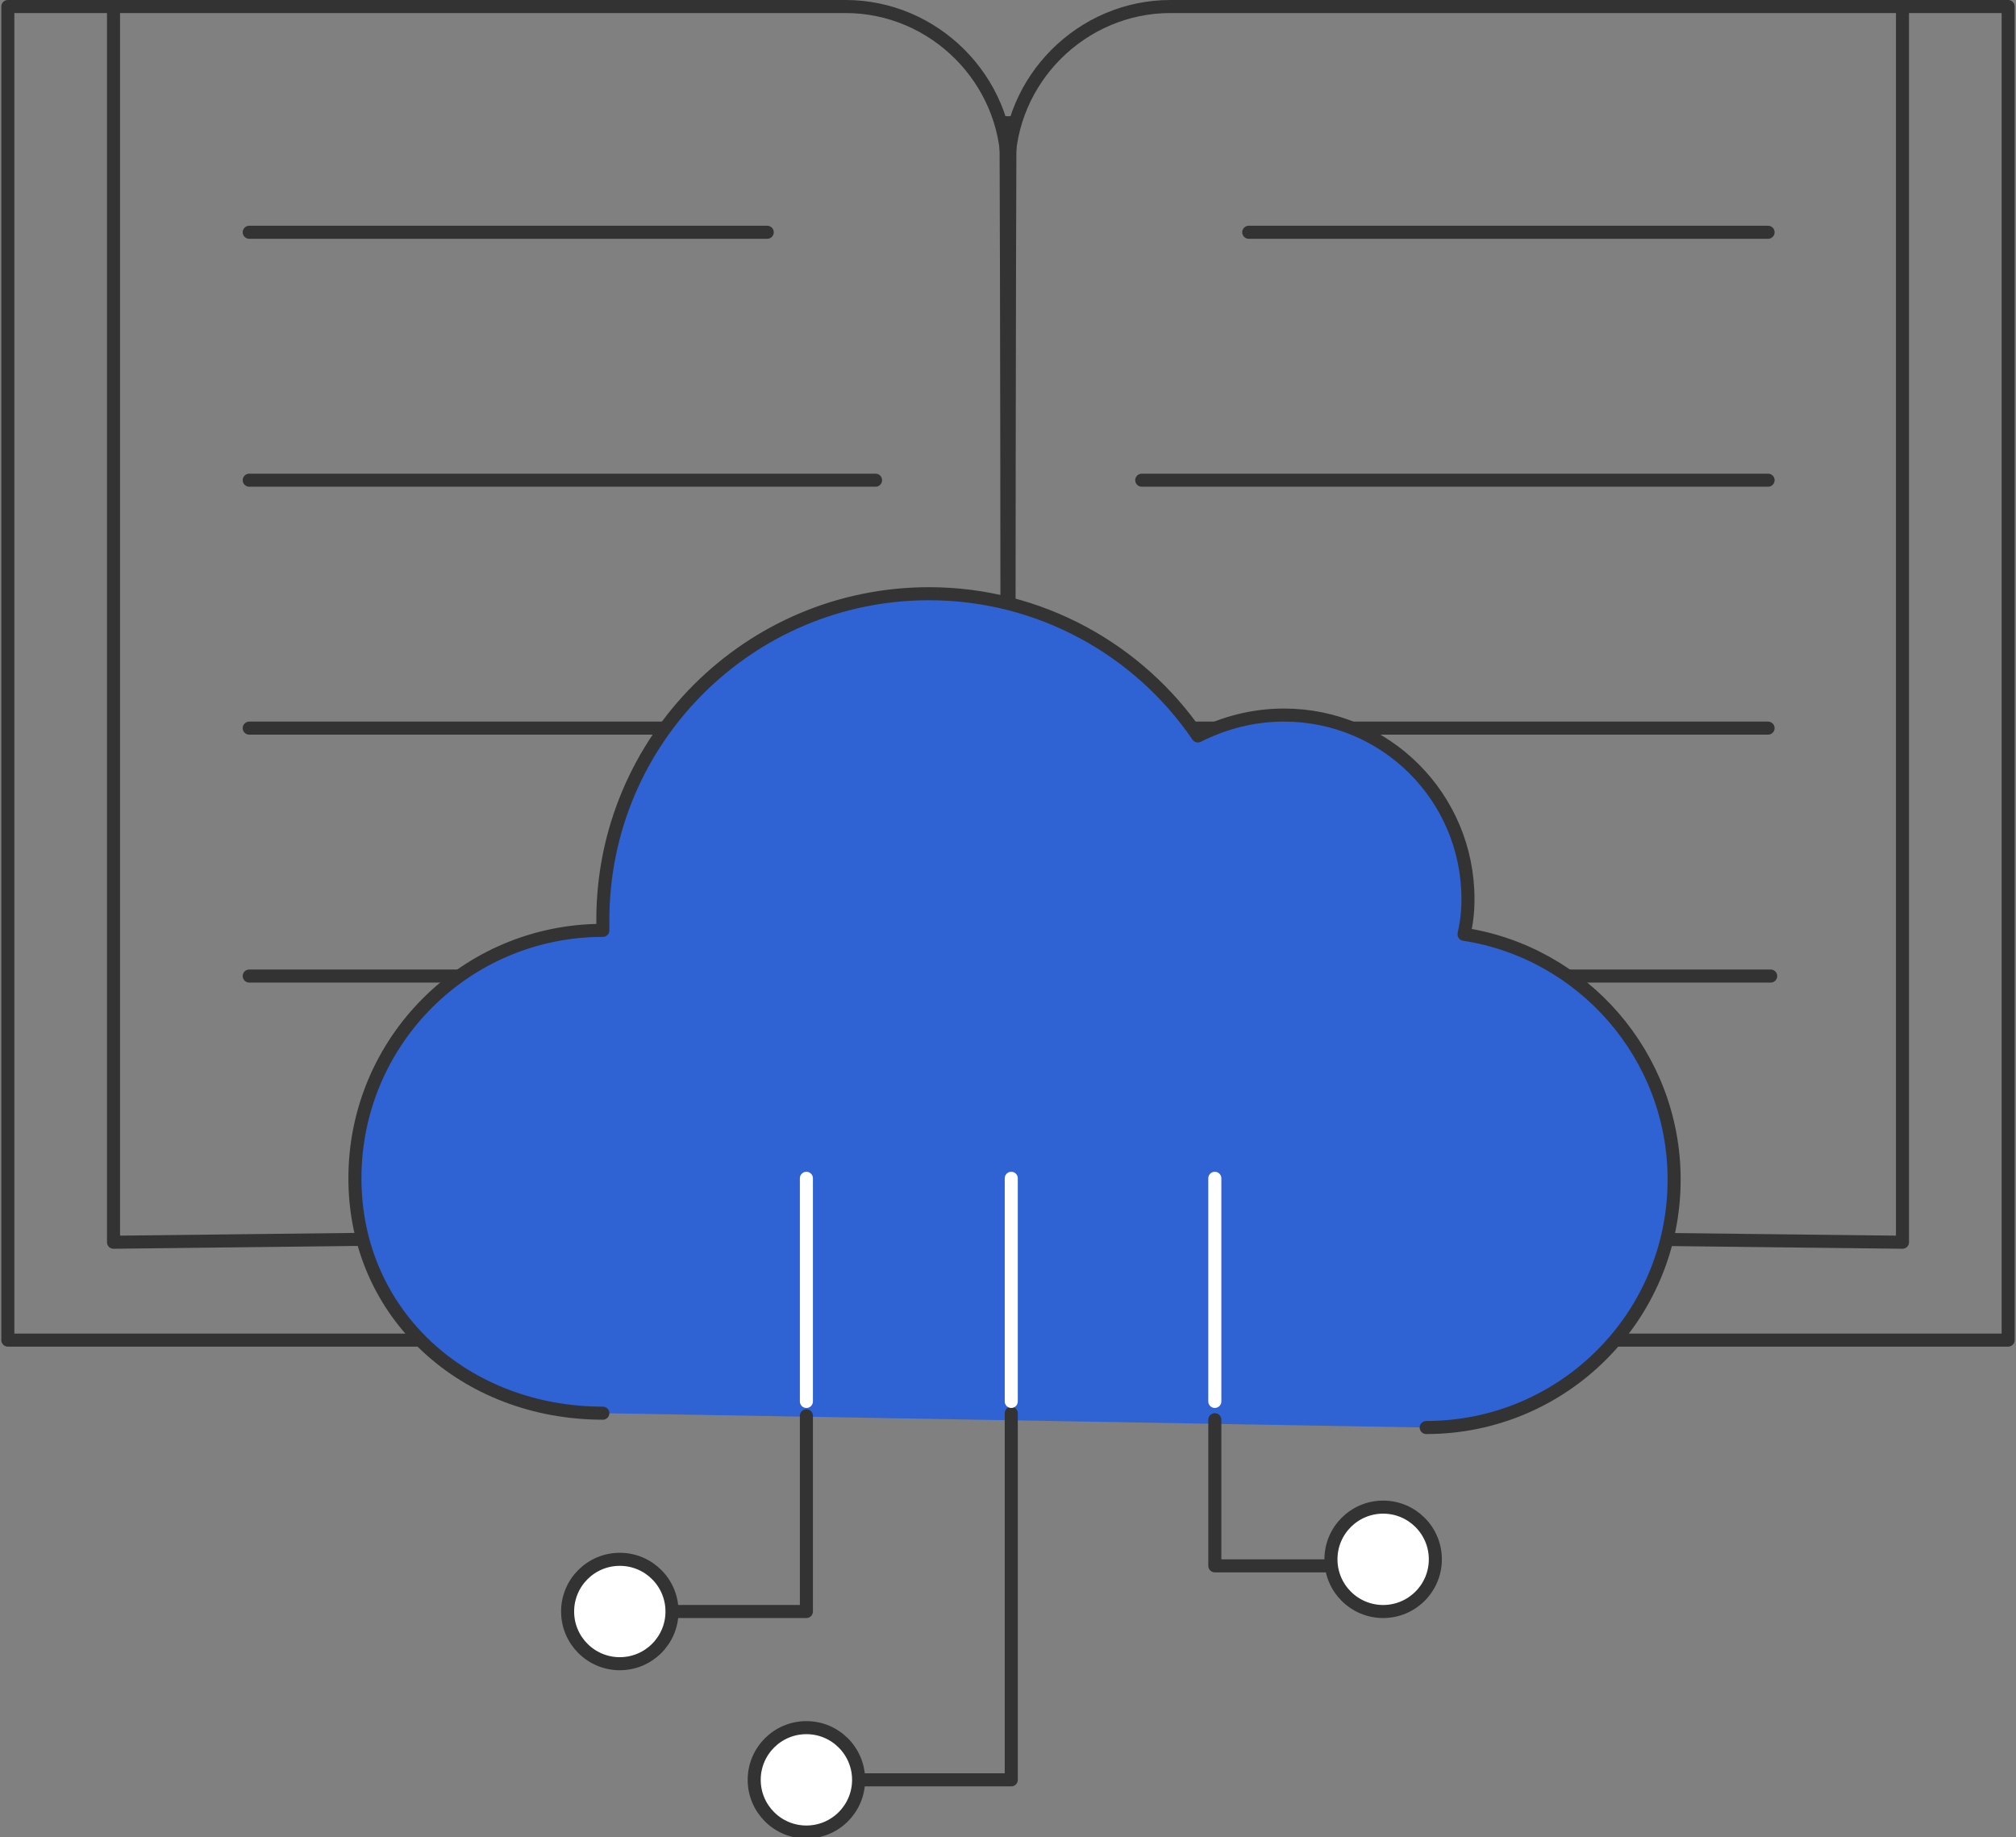 <?xml version="1.0" encoding="utf-8"?>
<!-- Generator: Adobe Illustrator 18.0.0, SVG Export Plug-In . SVG Version: 6.00 Build 0)  -->
<!DOCTYPE svg PUBLIC "-//W3C//DTD SVG 1.1//EN" "http://www.w3.org/Graphics/SVG/1.1/DTD/svg11.dtd">
<svg version="1.1" id="Ñëîé_1" xmlns="http://www.w3.org/2000/svg" xmlns:xlink="http://www.w3.org/1999/xlink" x="0px" y="0px"
	 width="154.5px" height="140.8px" viewBox="0 0 154.5 140.8" enable-background="new 0 0 154.5 140.8" xml:space="preserve">
<rect x="0" y="0" width="154.5" height="140.8" fill="#808080" stroke="none"/>
<path fill="none" stroke="#333333" stroke-linecap="round" stroke-linejoin="round" stroke-miterlimit="10" d="M153.9,0.5v102.2
	H77.3V12.9c0-6.8,5.6-12.4,12.4-12.4L153.9,0.5z"/>
<path fill="none" stroke="#333333" stroke-linecap="round" stroke-linejoin="round" stroke-miterlimit="10" d="M145.8,0.5
	c0,32.7,0,61.8,0,94.7l-51.7-0.6c-1.5,0-3.5,0-5.1,0.1c-4.6,0.3-7.7,1.4-10.7,5.6l-1.1,2.3c0,0,0-69.3-0.1-93.2"/>
<line fill="#FFFFFF" stroke="#333333" stroke-linecap="round" stroke-linejoin="round" stroke-miterlimit="10" x1="95.7" y1="17.8" x2="135.5" y2="17.8"/>
<line fill="#FFFFFF" stroke="#333333" stroke-linecap="round" stroke-linejoin="round" stroke-miterlimit="10" x1="87.5" y1="36.8" x2="135.5" y2="36.8"/>
<line fill="#FFFFFF" stroke="#333333" stroke-linecap="round" stroke-linejoin="round" stroke-miterlimit="10" x1="87.5" y1="55.8" x2="135.5" y2="55.8"/>
<line fill="#FFFFFF" stroke="#333333" stroke-linecap="round" stroke-linejoin="round" stroke-miterlimit="10" x1="87.7" y1="74.8" x2="135.7" y2="74.8"/>
<g>
	<path fill="none" stroke="#333333" stroke-linecap="round" stroke-linejoin="round" stroke-miterlimit="10" d="M0.6,0.5v102.2h76.6
		V12.9c0-6.8-5.6-12.4-12.4-12.4L0.6,0.5z"/>
	<path fill="none" stroke="#333333" stroke-linecap="round" stroke-linejoin="round" stroke-miterlimit="10" d="M8.7,0.5
		c0,32.7,0,61.8,0,94.7l51.7-0.6c1.5,0,3.5,0,5.1,0.1c4.6,0.3,8.6,3.6,11.8,7.8c0,0,0-69.2,0.1-93.1"/>
	
		<line fill="none" stroke="#333333" stroke-linecap="round" stroke-linejoin="round" stroke-miterlimit="10" x1="58.8" y1="17.8" x2="19.1" y2="17.8"/>
	
		<line fill="none" stroke="#333333" stroke-linecap="round" stroke-linejoin="round" stroke-miterlimit="10" x1="67.1" y1="36.8" x2="19.1" y2="36.8"/>
	
		<line fill="none" stroke="#333333" stroke-linecap="round" stroke-linejoin="round" stroke-miterlimit="10" x1="67.1" y1="55.8" x2="19.1" y2="55.8"/>
</g>
<line fill="#FFFFFF" stroke="#333333" stroke-linecap="round" stroke-linejoin="round" stroke-miterlimit="10" x1="19.1" y1="74.8" x2="67.1" y2="74.8"/>
<path fill="#2F62D3" stroke="#333333" stroke-linecap="round" stroke-linejoin="round" stroke-miterlimit="10" d="M109.3,109.4
	c10.5,0,19-8.5,19-19c0-9.5-7-17.4-16.1-18.8c0.2-0.9,0.3-1.7,0.3-2.7c0-7.8-6.3-14.1-14.1-14.1c-2.4,0-4.6,0.6-6.6,1.6
	c-4.5-6.6-12.1-10.9-20.6-10.9c-13.8,0-25,11.2-25,25c0,0.3,0,0.6,0,0.8c0,0,0,0,0,0c-10.5,0-19,8.5-19,19s8.5,18,19,18"/>
<polyline fill="none" stroke="#333333" stroke-linecap="round" stroke-linejoin="round" stroke-miterlimit="10" points="61.8,108.5 
	61.8,123.5 46.9,123.5 "/>
<polyline fill="none" stroke="#333333" stroke-linecap="round" stroke-linejoin="round" stroke-miterlimit="10" points="77.5,108.3 
	77.5,136.4 61.8,136.4 "/>
<polyline fill="none" stroke="#333333" stroke-linecap="round" stroke-linejoin="round" stroke-miterlimit="10" points="93.1,108.8 
	93.1,120 101.8,120 "/>
<circle fill="#FFFFFF" stroke="#333333" stroke-miterlimit="10" cx="47.5" cy="123.5" r="4"/>
<circle fill="#FFFFFF" stroke="#333333" stroke-miterlimit="10" cx="61.8" cy="136.4" r="4"/>
<circle fill="#FFFFFF" stroke="#333333" stroke-miterlimit="10" cx="106" cy="119.5" r="4"/>
<line fill="none" stroke="#FFFFFF" stroke-linecap="round" stroke-linejoin="round" stroke-miterlimit="10" x1="61.8" y1="107.4" x2="61.8" y2="90.3"/>
<line fill="none" stroke="#FFFFFF" stroke-linecap="round" stroke-linejoin="round" stroke-miterlimit="10" x1="77.5" y1="107.4" x2="77.5" y2="90.3"/>
<line fill="none" stroke="#FFFFFF" stroke-linecap="round" stroke-linejoin="round" stroke-miterlimit="10" x1="93.1" y1="107.4" x2="93.1" y2="90.3"/>
</svg>
